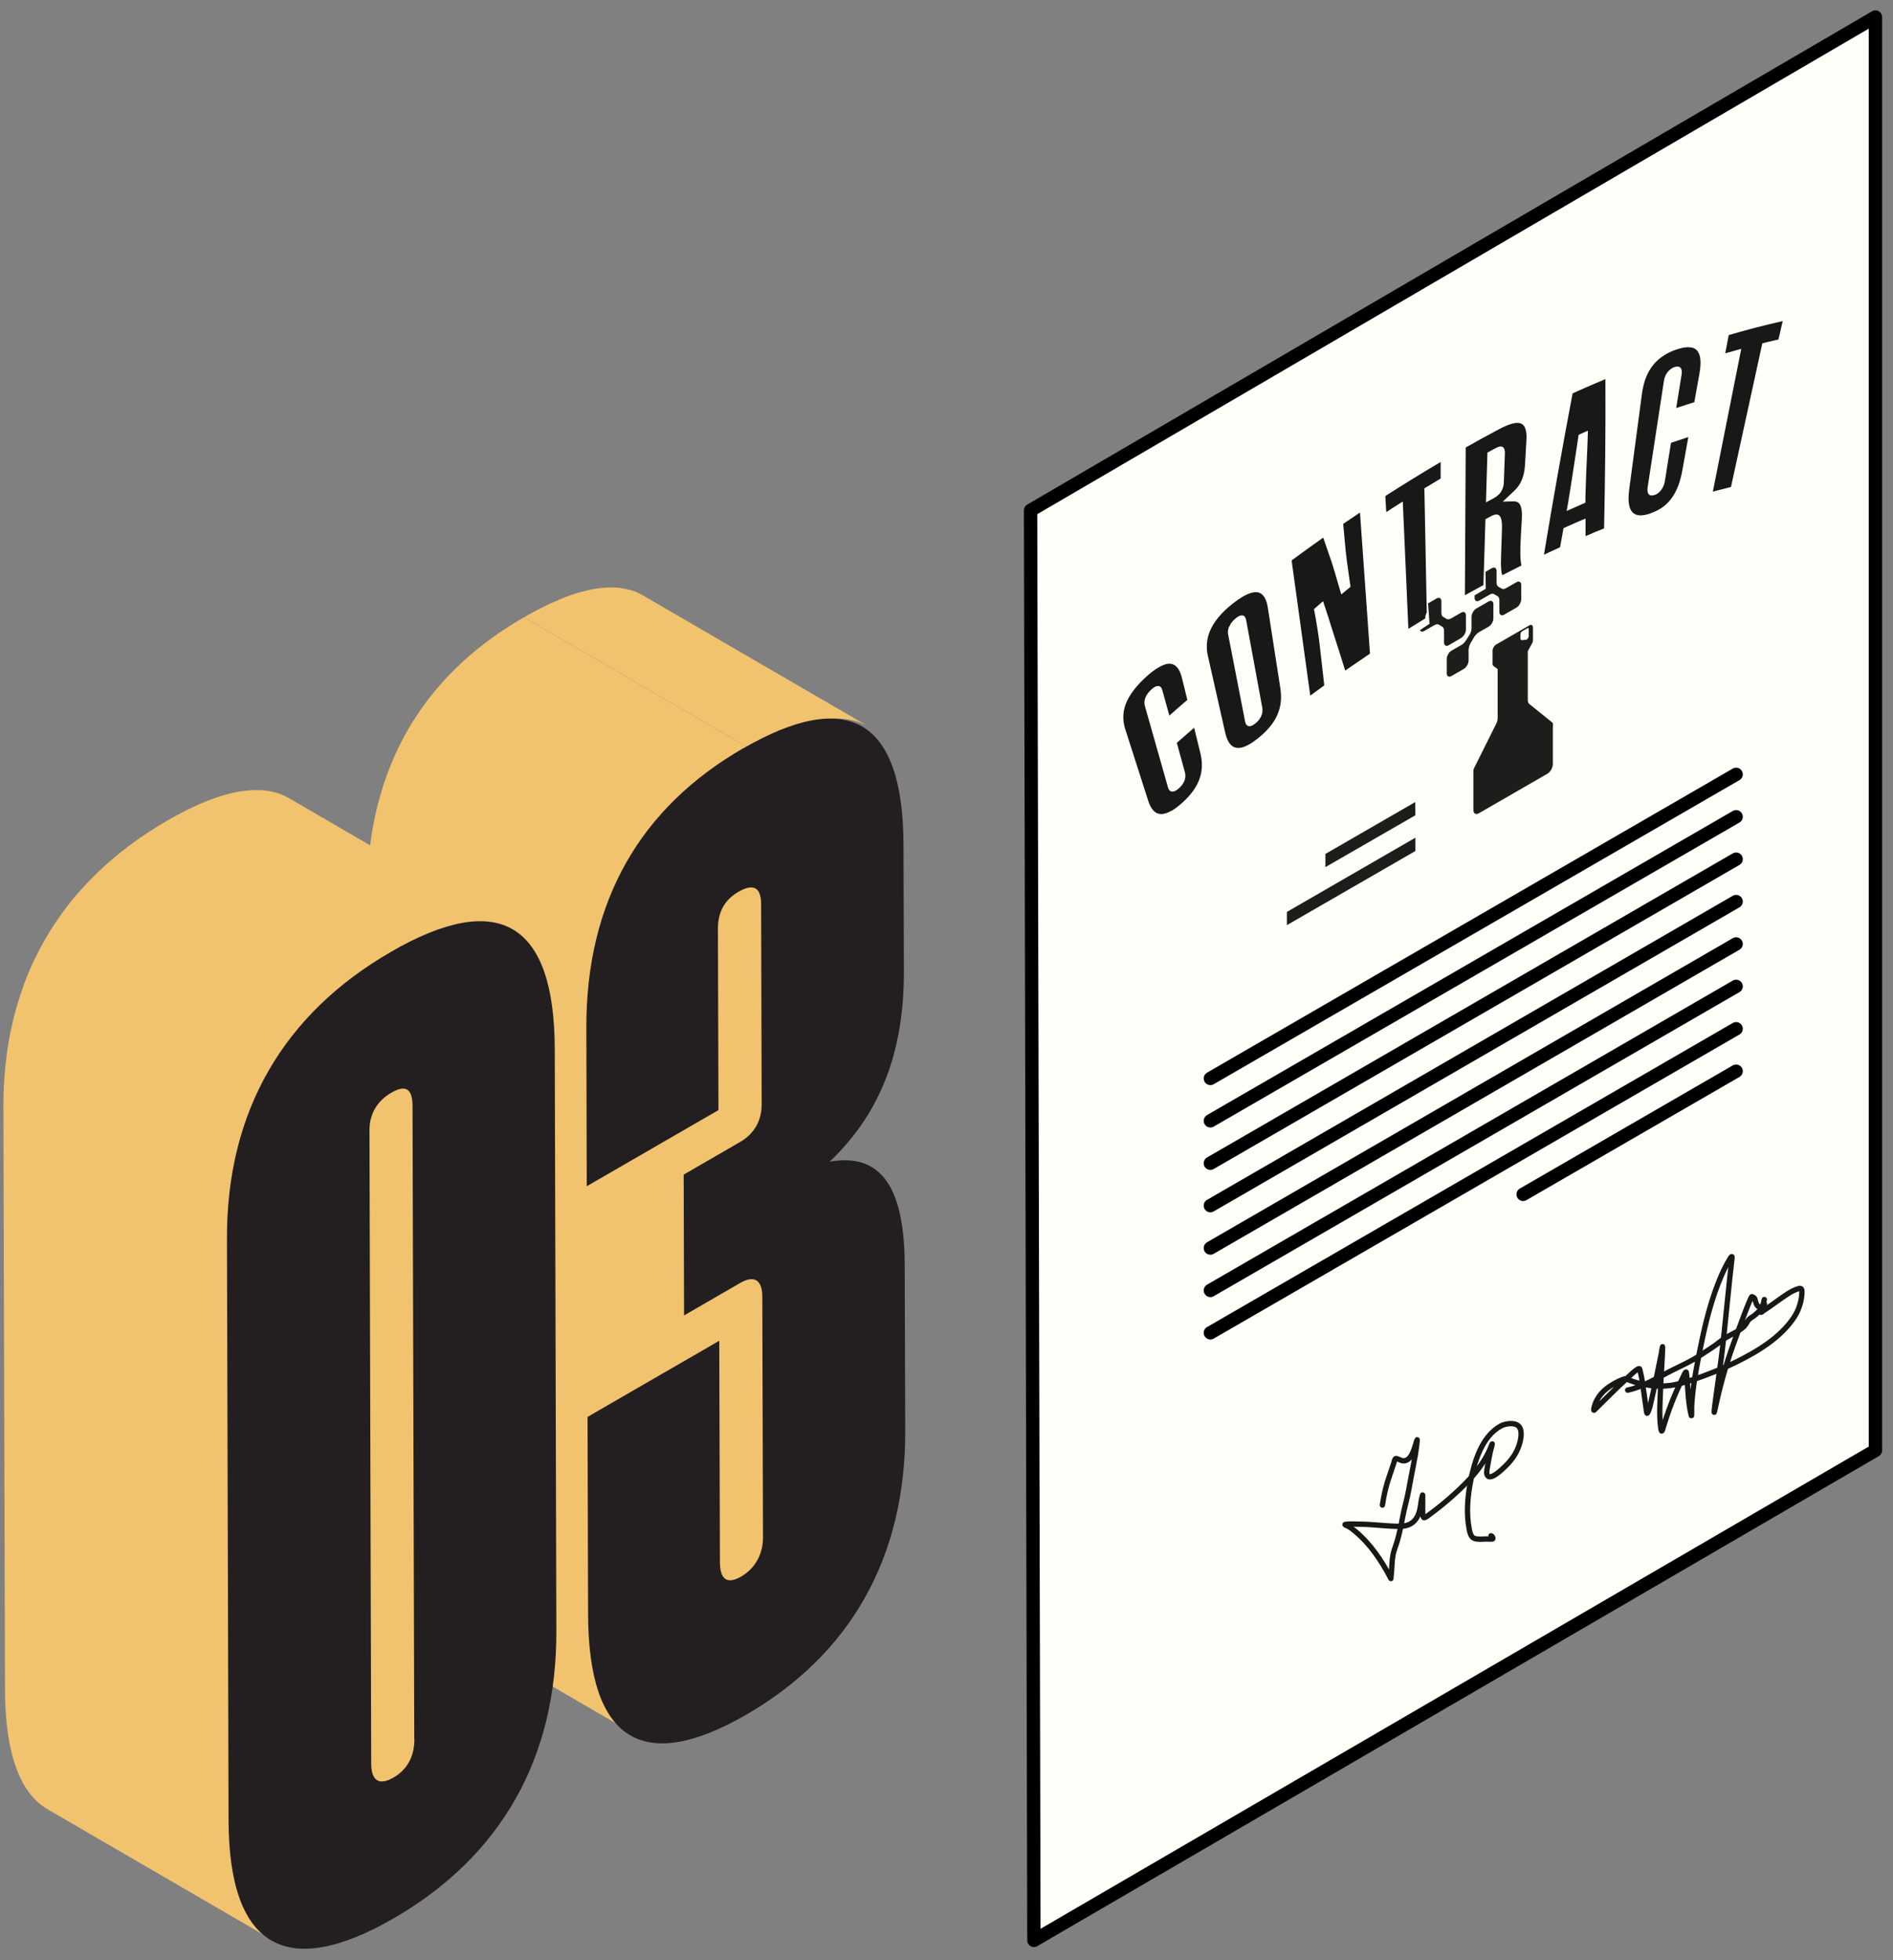 <svg width="142" height="147" viewBox="0 0 142 147" fill="none" xmlns="http://www.w3.org/2000/svg">
<rect x="0" y="0" width="142" height="147" fill="#808080" stroke="none"/>
<path d="M65.148 54.486C65.051 54.43 64.951 54.377 64.849 54.329C64.787 54.3 64.723 54.273 64.66 54.247L64.641 54.236C64.493 54.175 64.34 54.122 64.183 54.077L64.2 54.087C64.04 54.037 63.87 53.997 63.69 53.967H63.68L63.676 53.965C63.516 53.939 63.349 53.92 63.175 53.903C62.971 53.888 62.761 53.884 62.545 53.891C62.517 53.892 62.488 53.895 62.46 53.897C62.2 53.907 61.93 53.937 61.65 53.977H61.644C61.345 54.023 61.035 54.088 60.717 54.17C60.671 54.182 60.625 54.194 60.58 54.207C60.121 54.335 59.64 54.498 59.138 54.692C59.047 54.728 58.955 54.765 58.863 54.803L58.87 54.807C58.04 55.147 57.16 55.597 56.23 56.127L39.31 46.297C39.755 46.039 40.188 45.803 40.61 45.591C41.072 45.357 41.52 45.15 41.953 44.969L41.95 44.967C42.524 44.728 43.071 44.534 43.59 44.395C43.733 44.356 43.873 44.319 44.012 44.287C44.255 44.228 44.489 44.181 44.72 44.147L44.721 44.148C45.231 44.068 45.713 44.041 46.166 44.067L46.2 44.067L46.21 44.067L46.211 44.068C46.376 44.077 46.541 44.093 46.707 44.125C46.91 44.157 47.107 44.201 47.297 44.257L47.28 44.247C47.44 44.297 47.6 44.347 47.75 44.407L47.824 44.45C47.859 44.466 47.894 44.482 47.929 44.499C48.015 44.538 48.099 44.581 48.18 44.627L65.1 54.457C65.12 54.467 65.15 54.487 65.15 54.487L65.148 54.486Z" fill="#F1C36F"/>
<path d="M52.193 58.966C53.4 57.926 54.744 56.98 56.219 56.127L39.3 46.297C39.042 46.446 38.788 46.597 38.539 46.751C35.402 48.691 32.905 51.084 31.088 53.93C30.94 54.156 30.793 54.401 30.655 54.637C29.909 55.915 29.293 57.278 28.811 58.728L28.809 58.727C28.79 58.787 28.771 58.847 28.752 58.908C28.582 59.433 28.43 59.97 28.295 60.518C28.24 60.736 28.189 60.956 28.142 61.179C27.986 61.9 27.859 62.64 27.762 63.398L21.684 59.867C21.204 59.589 20.67 59.405 20.084 59.316C19.96 59.295 19.836 59.281 19.708 59.273C17.822 59.12 15.429 59.878 12.544 61.547C10.474 62.747 8.655 64.117 7.095 65.657C6.684 66.067 6.293 66.478 5.921 66.907L5.891 66.941L5.885 66.937C5.605 67.257 5.335 67.587 5.075 67.927L5.004 68.02C4.95 68.093 4.895 68.166 4.84 68.24C4.689 68.441 4.542 68.645 4.398 68.851C4.225 69.091 4.061 69.339 3.905 69.587L3.906 69.588C3.59 70.083 3.294 70.59 3.018 71.109L3.015 71.107L2.938 71.26C2.832 71.464 2.728 71.671 2.628 71.879L2.625 71.877C2.495 72.147 2.375 72.417 2.255 72.687C2.237 72.73 2.22 72.773 2.202 72.815C2.148 72.944 2.094 73.074 2.041 73.204C1.995 73.316 1.95 73.428 1.908 73.541L1.897 73.569L1.895 73.567L1.818 73.778C1.414 74.861 1.087 75.988 0.839 77.159L0.835 77.157C0.695 77.837 0.575 78.537 0.485 79.247C0.416 79.77 0.365 80.301 0.328 80.838C0.277 81.564 0.252 82.303 0.255 83.057L0.375 126.687C0.385 131.477 1.475 134.477 3.575 135.697L20.494 145.527C18.637 144.448 17.57 141.977 17.341 138.107H30.647L35.645 123.114L47.728 130.134C45.757 128.981 44.69 126.174 44.588 121.703L51.647 123.857L63.647 116.357L62.147 92.357L57.397 89.607L60.647 78.107L57.397 59.607L52.193 58.966Z" fill="#F1C36F"/>
<path d="M67.774 63.377C67.754 53.837 63.534 51.637 55.754 56.127V56.117C48.054 60.557 43.954 67.567 43.984 77.107L44.014 88.967L53.894 83.257L53.854 69.687C53.844 68.377 54.374 67.467 55.424 66.867C56.474 66.267 57.094 66.507 57.094 67.817L57.134 82.797C57.144 84.107 56.534 85.067 55.484 85.667L51.284 88.097L51.314 98.657L55.514 96.227C56.564 95.617 57.184 95.967 57.184 97.277L57.234 115.277C57.244 116.587 56.624 117.647 55.584 118.247C54.544 118.847 54.004 118.457 54.004 117.147L53.954 100.557L44.074 106.267L44.114 121.047C44.134 130.597 48.264 133.057 55.964 128.607C63.744 124.117 67.934 116.857 67.904 107.307L67.864 94.847C67.844 88.517 65.734 86.507 62.234 87.127C65.734 83.787 67.824 79.367 67.804 72.827L67.774 63.377Z" fill="#231F20"/>
<path fill-rule="evenodd" clip-rule="evenodd" d="M41.615 78.697C41.595 69.137 37.375 66.737 29.325 71.387L29.315 71.397C21.275 76.037 16.995 83.347 17.025 92.897L17.145 136.527C17.175 146.067 21.485 148.517 29.525 143.877C37.575 139.227 41.765 131.867 41.734 122.327L41.615 78.697ZM30.945 82.947L31.075 130.397H31.085C31.095 131.707 30.565 132.707 29.515 133.317C28.465 133.927 27.845 133.577 27.845 132.267L27.715 84.817C27.705 83.507 28.315 82.557 29.365 81.947C30.415 81.337 30.945 81.637 30.945 82.947Z" fill="#231F20"/>
<path d="M140.682 1.277L77.307 38.277L77.557 145.527L140.682 108.777V1.277Z" fill="#FFFFF9" stroke="black" stroke-linejoin="round"/>
<path d="M90.794 80.882L130.232 58.076" stroke="black" stroke-linecap="round"/>
<path d="M90.794 87.242L130.232 64.436" stroke="black" stroke-linecap="round"/>
<path d="M90.794 93.602L130.232 70.796" stroke="black" stroke-linecap="round"/>
<path d="M90.794 99.962L130.232 77.156" stroke="black" stroke-linecap="round"/>
<path d="M90.794 84.062L130.232 61.256" stroke="black" stroke-linecap="round"/>
<path d="M90.794 90.422L130.232 67.616" stroke="black" stroke-linecap="round"/>
<path d="M90.794 96.782L130.232 73.976" stroke="black" stroke-linecap="round"/>
<path d="M114.254 89.576L130.232 80.337" stroke="black" stroke-linecap="round"/>
<path d="M110.613 44.845C110.613 45.055 110.773 45.155 110.963 45.045L110.983 45.035L111.733 44.605C111.863 44.525 111.983 44.505 112.063 44.555L112.343 44.715C112.423 44.765 112.473 44.875 112.473 45.025V45.895C112.473 46.115 112.633 46.215 112.823 46.105L113.763 45.565C113.953 45.455 114.113 45.165 114.113 44.945V43.865C114.113 43.645 113.943 43.555 113.753 43.665L113.003 44.095C112.873 44.175 112.763 44.195 112.663 44.155L112.383 43.995C112.303 43.945 112.263 43.825 112.263 43.685V42.815C112.263 42.595 112.093 42.505 111.903 42.615L111.433 42.885L111.453 44.155L111.093 44.365C110.933 44.455 110.773 44.554 110.613 44.654L110.613 44.845Z" fill="#1D1D1B"/>
<path d="M110.923 47.434C110.793 47.505 110.673 47.635 110.583 47.775L110.313 48.234C110.233 48.374 110.183 48.554 110.163 48.675V49.544C110.163 49.764 110.003 50.054 109.813 50.164L108.873 50.705C108.683 50.815 108.523 50.715 108.523 50.495V49.414C108.523 49.205 108.683 48.914 108.873 48.804L109.623 48.374C109.753 48.304 109.873 48.175 109.963 48.035L110.253 47.584C110.333 47.434 110.383 47.264 110.383 47.124V46.255C110.383 46.044 110.543 45.755 110.733 45.645L111.673 45.105C111.863 44.995 112.023 45.094 112.023 45.304V46.385C112.023 46.605 111.863 46.895 111.673 46.995L110.923 47.425V47.434Z" fill="#1D1D1B"/>
<path fill-rule="evenodd" clip-rule="evenodd" d="M116.483 54.505C116.513 54.304 116.483 54.205 116.423 54.164H116.413L114.713 52.794C114.643 52.745 114.613 52.645 114.603 52.525V48.844L114.923 48.255C114.973 48.175 114.993 48.084 114.993 48.005V47.075C114.993 46.895 114.883 46.815 114.733 46.895L112.223 48.344C112.083 48.434 111.963 48.624 111.963 48.794V49.775C111.963 49.855 111.993 49.925 112.033 49.955L112.343 50.184V53.874C112.343 53.984 112.313 54.124 112.253 54.245L110.603 57.554C110.533 57.675 110.503 57.815 110.523 57.925V60.745C110.523 61.014 110.703 61.124 110.933 60.995L116.083 58.025C116.303 57.895 116.483 57.575 116.483 57.315V54.505ZM114.513 47.974C114.503 47.984 114.463 47.995 114.463 47.995V47.974L114.193 48.014C114.123 48.014 114.053 47.995 114.053 47.864V47.624C114.053 47.525 114.063 47.414 114.213 47.325L114.583 47.114C114.673 47.065 114.673 47.145 114.673 47.275V47.705C114.673 47.804 114.603 47.925 114.513 47.974Z" fill="#1D1D1B"/>
<path d="M106.173 61.145L106.163 60.154L99.423 64.044V65.034L106.173 61.145Z" fill="#1D1D1B"/>
<path d="M106.174 62.825V63.825L96.534 69.385V68.394L106.174 62.825Z" fill="#1D1D1B"/>
<path d="M108.673 48.394L109.613 47.844V47.834C109.803 47.734 109.963 47.444 109.963 47.224V46.144C109.963 45.934 109.803 45.834 109.613 45.944L108.863 46.374C108.733 46.444 108.603 46.474 108.523 46.424L108.253 46.264C108.163 46.214 108.123 46.094 108.123 45.954V45.084C108.123 44.864 107.953 44.774 107.763 44.884L107.123 45.254L107.233 46.784L106.883 47.014C106.823 47.054 106.761 47.097 106.698 47.139C106.636 47.182 106.573 47.224 106.513 47.264C106.573 47.374 106.693 47.404 106.833 47.324L107.583 46.894C107.713 46.814 107.833 46.804 107.923 46.844L108.193 47.004C108.273 47.054 108.323 47.164 108.323 47.314V48.184C108.323 48.404 108.483 48.504 108.673 48.394Z" fill="#1D1D1B"/>
<path d="M129.677 25.131L129.417 26.491L129.407 26.501C129.687 26.421 129.977 26.341 130.267 26.261L130.617 26.161L128.487 36.871C128.712 36.811 128.939 36.754 129.167 36.696C129.394 36.639 129.622 36.581 129.847 36.521L132.197 25.751L132.547 25.661C132.701 25.623 132.858 25.587 133.017 25.551C133.146 25.522 133.277 25.493 133.407 25.461L133.727 24.081C132.397 24.381 131.037 24.731 129.677 25.131Z" fill="#181818"/>
<path fill-rule="evenodd" clip-rule="evenodd" d="M117.027 41.041L117.287 39.601V39.611L117.597 39.471C117.71 39.421 117.824 39.37 117.937 39.319C118.164 39.217 118.39 39.115 118.617 39.021L118.937 38.891V40.211C119.397 40.001 119.867 39.811 120.327 39.631C120.407 35.891 120.447 32.131 120.427 28.431C119.617 28.771 118.787 29.131 117.967 29.501C117.197 33.551 116.477 37.611 115.817 41.601C116.217 41.411 116.627 41.221 117.027 41.041ZM117.517 38.321L117.607 37.831V37.841C117.798 36.688 117.982 35.478 118.166 34.276L118.167 34.269C118.214 33.962 118.26 33.656 118.307 33.351L118.417 32.611L119.117 32.301L119.067 33.681C119.007 34.881 118.957 36.111 118.927 37.251V37.701L117.517 38.321Z" fill="#181818"/>
<path fill-rule="evenodd" clip-rule="evenodd" d="M111.427 38.941L111.277 43.881C111.047 44.006 110.814 44.134 110.582 44.261C110.349 44.389 110.117 44.516 109.887 44.641L109.947 33.561C110.777 33.091 111.597 32.641 112.427 32.201C113.037 31.881 113.797 31.541 114.197 31.821C114.437 32.001 114.547 32.401 114.497 33.061L114.397 34.851C114.327 35.981 113.927 36.491 113.587 36.811L112.727 37.621L113.547 37.601C113.867 37.601 114.227 37.731 114.157 38.931L114.087 40.141C114.017 41.401 114.037 42.031 114.127 42.411C113.887 42.531 113.647 42.654 113.408 42.776L113.406 42.777C113.166 42.899 112.926 43.022 112.687 43.141C112.617 42.921 112.567 42.551 112.597 41.781L112.667 39.711C112.687 39.091 112.617 38.771 112.437 38.641C112.257 38.521 112.017 38.621 111.857 38.711L111.407 38.951L111.427 38.941ZM111.577 33.931L111.467 37.681L112.127 37.321L112.167 37.291C112.547 37.071 112.787 36.661 112.807 36.211L112.887 34.001C112.907 33.521 112.657 33.361 112.247 33.581L111.577 33.941V33.931Z" fill="#181818"/>
<path d="M122.217 36.671C121.987 38.381 122.497 38.961 123.817 38.501L123.827 38.491C124.047 38.411 124.257 38.321 124.447 38.211C125.377 37.681 125.937 36.731 126.197 35.281L126.647 32.781L126.392 32.864C126.044 32.977 125.692 33.091 125.347 33.211L124.887 36.081C124.817 36.521 124.587 36.871 124.277 37.051C124.238 37.075 124.193 37.092 124.151 37.108C124.139 37.113 124.128 37.117 124.117 37.121C123.917 37.191 123.767 37.171 123.677 37.071C123.587 36.971 123.557 36.781 123.597 36.531L124.817 28.571C124.847 28.331 124.937 28.121 125.067 27.941C125.167 27.801 125.287 27.701 125.417 27.621C125.477 27.581 125.537 27.551 125.607 27.531C125.817 27.461 125.967 27.481 126.067 27.591C126.157 27.691 126.177 27.871 126.137 28.121L125.737 30.601C126.187 30.451 126.647 30.301 127.097 30.161L127.477 28.041C127.627 27.201 127.577 26.631 127.327 26.321C127.057 25.981 126.517 25.951 125.737 26.221C125.467 26.311 125.217 26.421 124.977 26.561C124.547 26.811 124.177 27.131 123.907 27.511C123.517 28.041 123.277 28.721 123.167 29.541L122.217 36.671Z" fill="#181818"/>
<path d="M104.857 37.851C104.567 38.031 104.277 38.211 103.987 38.411L103.917 37.201C105.297 36.321 106.687 35.461 108.067 34.651V35.891C107.927 35.976 107.782 36.064 107.637 36.151C107.492 36.239 107.347 36.326 107.207 36.411L106.847 36.621L107.027 45.941C106.957 46.061 106.917 46.191 106.917 46.301V46.381C106.497 46.641 106.077 46.901 105.647 47.161L105.227 37.611L104.867 37.841L104.857 37.851Z" fill="#181818"/>
<path d="M98.893 51.728C99.039 51.622 99.184 51.517 99.327 51.411L99.337 51.401L98.987 48.311C98.897 47.531 98.707 46.401 98.567 45.681L99.247 45.091C99.457 45.701 99.787 46.741 100.017 47.481C100.317 48.411 100.617 49.351 100.907 50.291C101.527 49.861 102.147 49.441 102.767 49.021L102.017 38.441C101.597 38.721 101.177 39.002 100.757 39.291L100.947 41.351C100.993 41.797 101.068 42.331 101.142 42.85C101.164 43.006 101.186 43.161 101.207 43.311L101.307 44.011L100.617 44.581C100.581 44.468 100.542 44.337 100.501 44.197L100.501 44.196C100.462 44.063 100.42 43.922 100.377 43.781C100.227 43.241 100.047 42.641 99.897 42.171C99.687 41.551 99.477 40.941 99.257 40.321C98.477 40.871 97.677 41.451 96.887 42.031L98.287 52.171C98.489 52.021 98.692 51.874 98.892 51.728L98.893 51.728Z" fill="#181818"/>
<path fill-rule="evenodd" clip-rule="evenodd" d="M90.607 49.191C90.457 48.541 90.517 47.911 90.767 47.311C91.057 46.621 91.637 45.931 92.467 45.271C92.747 45.051 92.997 44.881 93.237 44.741C93.707 44.471 94.087 44.371 94.377 44.431C94.757 44.521 95.007 44.911 95.107 45.591L96.047 51.641C96.267 53.101 95.737 54.281 94.377 55.361C94.137 55.551 93.917 55.711 93.717 55.821C92.747 56.381 92.167 56.081 91.907 54.951L90.607 49.191ZM92.207 46.971C92.117 47.181 92.087 47.391 92.127 47.581L93.397 54.101C93.457 54.461 93.687 54.561 94.007 54.371L94.177 54.251C94.567 53.941 94.767 53.491 94.687 53.071L93.477 46.501C93.437 46.301 93.357 46.181 93.217 46.161C93.117 46.141 92.997 46.171 92.867 46.251C92.817 46.281 92.757 46.321 92.697 46.371C92.477 46.551 92.317 46.741 92.227 46.971H92.207Z" fill="#181818"/>
<path d="M86.127 60.041C86.447 61.051 87.007 61.301 87.857 60.811L87.867 60.821C88.107 60.681 88.367 60.491 88.657 60.231C89.937 59.091 90.377 57.921 90.057 56.541L89.577 54.581C89.524 54.627 89.471 54.673 89.418 54.718C89.033 55.051 88.655 55.377 88.277 55.711L88.887 57.931C88.997 58.331 88.837 58.771 88.437 59.121C88.357 59.191 88.277 59.251 88.207 59.291C87.917 59.451 87.707 59.371 87.617 59.061L85.877 52.931C85.827 52.741 85.837 52.551 85.917 52.331C86.007 52.111 86.147 51.911 86.367 51.711C86.447 51.641 86.517 51.581 86.587 51.541C86.697 51.471 86.807 51.451 86.897 51.451C87.037 51.461 87.137 51.561 87.187 51.751L87.717 53.671C88.051 53.367 88.397 53.069 88.741 52.773C88.85 52.679 88.959 52.585 89.067 52.491L88.657 50.831C88.497 50.171 88.207 49.831 87.807 49.781C87.567 49.751 87.267 49.851 86.917 50.051C86.637 50.211 86.327 50.441 85.987 50.751C85.207 51.461 84.687 52.151 84.437 52.821C84.217 53.431 84.207 54.041 84.397 54.651L86.127 60.041Z" fill="#181818"/>
<path d="M103.7 112.88C103.809 112.097 103.988 111.368 104.252 110.622C104.356 110.328 104.446 110.03 104.55 109.737C104.575 109.665 104.615 109.437 104.693 109.392C104.759 109.354 105.12 109.548 105.212 109.558C105.709 109.609 105.943 109.07 106.08 108.675C106.15 108.471 106.214 108.258 106.274 108.05C106.376 107.699 106.223 108.78 106.161 109.141C106.016 109.986 105.833 110.825 105.687 111.67C105.562 112.391 105.342 113.092 105.21 113.811C105.1 114.409 104.982 114.988 104.813 115.573C104.71 115.927 104.564 116.251 104.495 116.615C104.412 117.055 104.417 117.504 104.376 117.948C104.365 118.064 104.346 118.18 104.338 118.297C104.331 118.393 104.358 118.44 104.301 118.328C103.964 117.673 103.575 117.031 103.139 116.438C102.71 115.853 102.203 115.299 101.643 114.836C101.494 114.713 101.342 114.592 101.177 114.491C101.105 114.448 100.954 114.408 100.897 114.35C100.873 114.326 100.96 114.323 100.994 114.319C101.301 114.281 101.626 114.31 101.934 114.31C102.736 114.31 103.523 114.413 104.323 114.452C105.099 114.489 105.816 114.563 106.272 113.827C106.589 113.315 106.536 112.73 106.698 112.176C106.709 112.138 106.72 112.077 106.72 112.162C106.72 112.431 106.719 112.7 106.72 112.968C106.72 113.022 106.687 113.829 106.824 113.829C106.937 113.829 107.186 113.618 107.241 113.577C108.272 112.822 109.278 111.95 110.159 111.026C110.897 110.252 111.515 109.381 111.896 108.379C112.027 108.036 111.812 108.786 111.806 108.814C111.726 109.196 111.648 109.581 111.585 109.966C111.555 110.151 111.482 110.422 111.552 110.608C111.749 111.133 112.724 110.148 112.839 110.041C113.338 109.576 113.738 109.046 113.951 108.39C114.069 108.028 114.217 107.371 113.969 107.021C113.695 106.635 112.93 106.76 112.592 106.942C111.142 107.721 110.578 109.69 110.298 111.174C110.087 112.29 109.987 113.495 110.199 114.622C110.244 114.861 110.313 115.27 110.583 115.374C110.855 115.48 111.218 115.423 111.503 115.423C111.649 115.423 111.81 115.44 111.956 115.423C112.035 115.413 111.944 115.184 111.845 115.184" stroke="#181818" stroke-width="0.4" stroke-linecap="round"/>
<path d="M122.097 104.258C123.275 104.013 124.366 103.304 125.434 102.77C126.114 102.43 126.831 102.112 127.467 101.693C128.027 101.323 128.59 100.99 129.112 100.563C129.637 100.132 130.397 99.934 130.86 99.441C130.984 99.31 131.045 99.135 131.16 98.998C131.284 98.85 131.476 98.767 131.624 98.647C131.912 98.412 132.112 98.174 132.326 97.883C132.434 97.735 132.282 97.882 132.231 97.92C132.158 97.975 132.039 98.047 131.942 98.011C131.759 97.943 131.684 97.602 131.641 97.433C131.613 97.318 131.519 97.296 131.416 97.249C131.321 97.206 130.222 100.277 130.156 100.452C129.518 102.148 129.032 103.862 128.661 105.631C128.356 107.089 129.032 102.674 129.2 101.194C129.403 99.406 129.565 97.614 129.758 95.826C129.807 95.381 129.863 94.937 129.906 94.492C129.914 94.412 129.962 94.21 129.893 94.252C129.828 94.291 129.799 94.371 129.758 94.435C129.519 94.819 129.314 95.23 129.134 95.644C128.381 97.377 127.931 99.215 127.558 101.061C127.264 102.517 126.974 103.99 126.895 105.476C126.884 105.7 126.919 106.365 126.865 106.147C126.64 105.249 126.622 104.285 126.547 103.366C126.546 103.354 126.501 102.875 126.478 102.889C126.395 102.94 126.317 103.145 126.282 103.216C126.091 103.597 125.913 103.985 125.741 104.375C125.363 105.228 125.055 106.094 124.785 106.986C124.71 107.236 124.642 107.553 124.58 107.103C124.438 106.081 124.536 105.002 124.569 103.975C124.601 102.998 124.694 102.021 124.719 101.044C124.724 100.836 124.636 101.451 124.595 101.655C124.372 102.765 124.142 103.879 123.885 104.982C123.813 105.287 123.745 105.711 123.571 105.984C123.534 106.042 123.51 105.858 123.5 105.79C123.443 105.371 123.388 104.952 123.326 104.534C123.24 103.949 123.174 103.342 123.019 102.77C123.007 102.726 123.007 102.643 122.962 102.646C122.751 102.664 122.147 103.283 122.099 103.326C121.225 104.106 120.419 104.948 119.58 105.763C119.531 105.811 119.569 105.595 119.571 105.587C119.76 104.793 120.282 104.234 120.98 103.83C121.257 103.669 121.575 103.495 121.889 103.41C121.971 103.388 122.04 103.437 122.114 103.468C122.42 103.595 122.729 103.697 123.052 103.772C123.848 103.958 124.687 104.017 125.496 103.878C125.955 103.799 126.492 103.644 126.926 103.498C128.015 103.134 129.1 102.707 130.132 102.203C131.767 101.404 133.557 100.348 134.582 98.788C134.951 98.225 135.163 97.535 135.169 96.863C135.17 96.716 135.125 96.591 134.953 96.638C134.665 96.716 134.385 96.855 134.136 97.015C133.506 97.422 132.918 97.891 132.286 98.298C132.236 98.33 132.039 98.526 132.087 98.351C132.119 98.237 132.171 98.131 132.206 98.02C132.263 97.843 132.311 97.645 132.348 97.463" stroke="#181818" stroke-width="0.4" stroke-linecap="round"/>
</svg>
